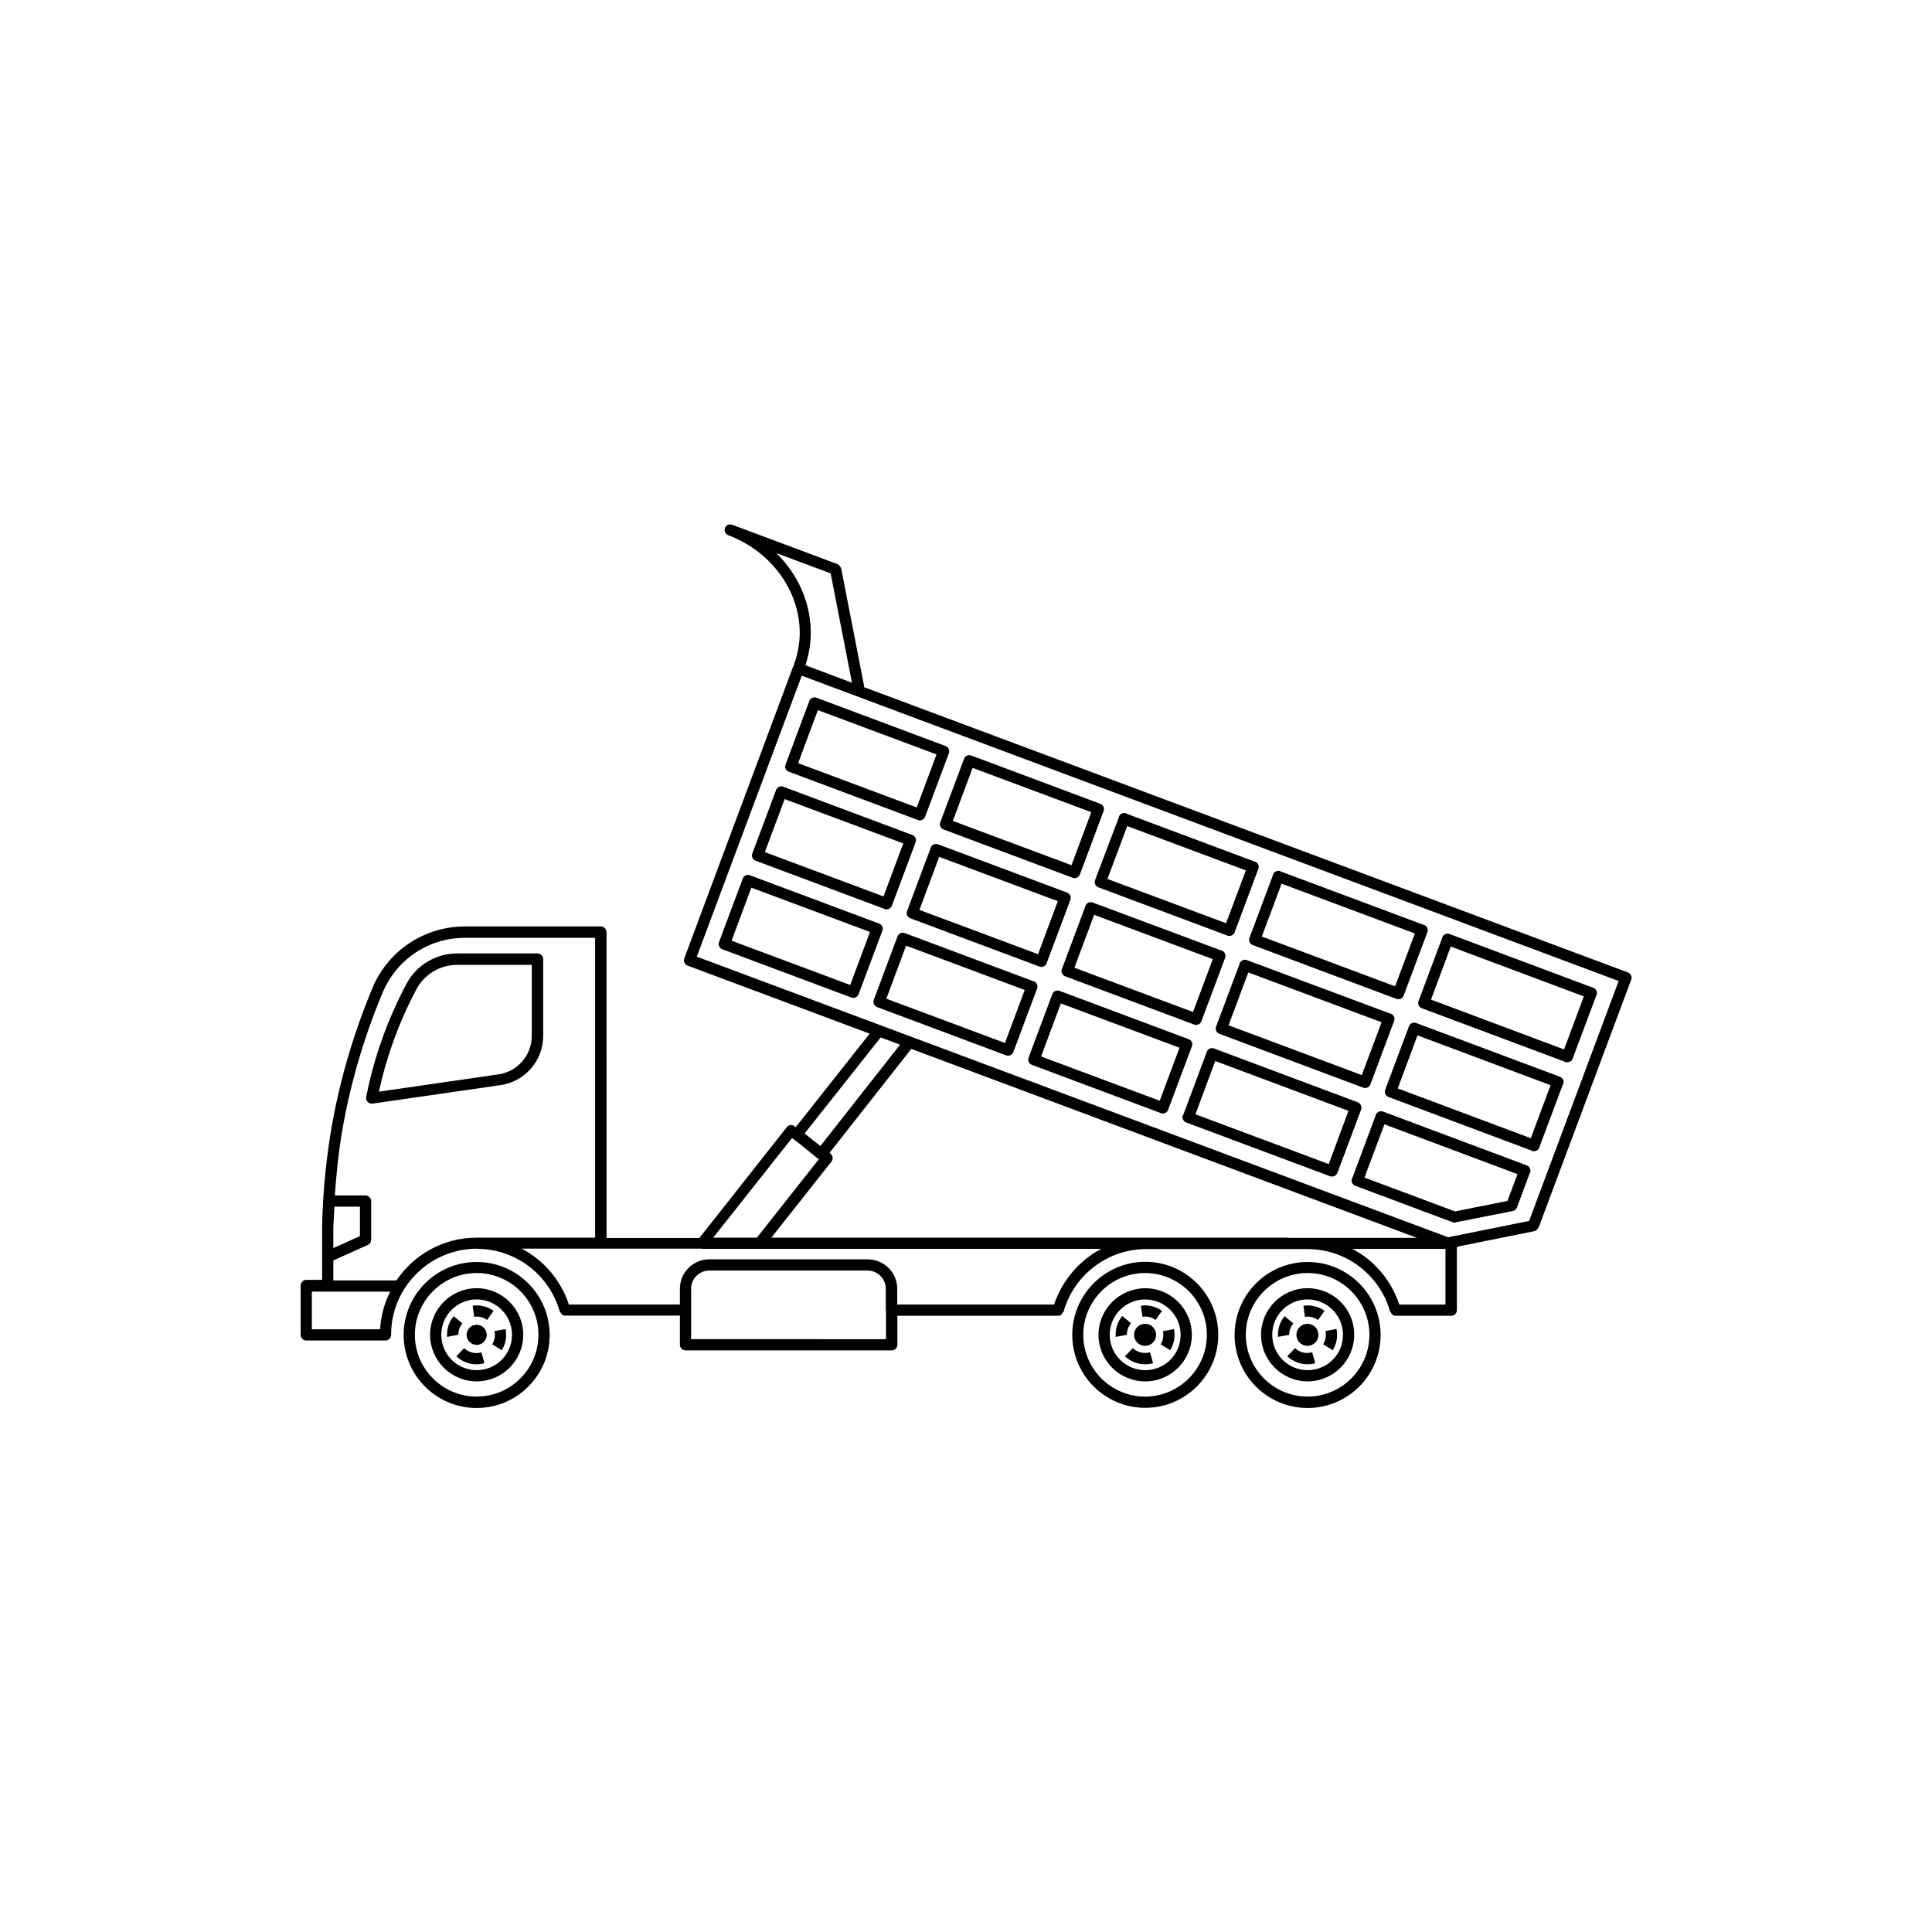 <?xml version="1.0" encoding="UTF-8"?>
<!-- Uploaded to: ICON Repo, www.svgrepo.com, Generator: ICON Repo Mixer Tools -->
<svg fill="#000000" width="800px" height="800px" version="1.1" viewBox="144 144 512 512" xmlns="http://www.w3.org/2000/svg">
 <g>
  <path d="m287.95 418.54v-20.355c0-0.805-0.656-1.512-1.512-1.512h-21.262c-5.644 0-10.781 3.074-13.402 7.961-2.621 4.887-4.836 9.977-6.648 15.113-1.715 4.836-3.074 9.875-4.082 14.965-0.102 0.453 0.051 0.957 0.402 1.309 0.301 0.301 0.656 0.453 1.059 0.453h0.203l33.805-4.887c6.547-0.855 11.438-6.496 11.438-13.047zm-43.531 14.762c0.906-4.231 2.117-8.465 3.527-12.496 1.762-5.039 3.93-9.977 6.449-14.711 2.117-3.93 6.246-6.398 10.781-6.398h19.75v18.844c0 5.09-3.777 9.473-8.816 10.176z"/>
  <path d="m270.32 478.44c-10.68 0-19.348 8.664-19.348 19.348 0 10.68 8.664 19.348 19.348 19.348 10.68 0 19.348-8.664 19.348-19.348 0-10.684-8.664-19.348-19.348-19.348zm0 35.672c-9.02 0-16.375-7.356-16.375-16.375s7.356-16.375 16.375-16.375c9.02 0 16.375 7.356 16.375 16.375 0 9.016-7.356 16.375-16.375 16.375z"/>
  <path d="m270.32 485.39c-6.801 0-12.344 5.543-12.344 12.344s5.543 12.344 12.344 12.344c6.801 0 12.344-5.543 12.344-12.344s-5.539-12.344-12.344-12.344zm0 21.715c-5.188 0-9.371-4.18-9.371-9.371 0-5.188 4.18-9.371 9.371-9.371 5.188 0 9.371 4.231 9.371 9.371 0 5.188-4.18 9.371-9.371 9.371z"/>
  <path d="m266.54 494.71-2.316-1.914c-1.16 1.41-1.762 3.125-1.762 4.938v0.555l2.973-0.555c0.047-1.109 0.402-2.168 1.105-3.023z"/>
  <path d="m269.26 490.03 0.402 2.922c1.359-0.152 2.469 0.152 3.426 0.855l1.715-2.418c-1.566-1.156-3.629-1.66-5.543-1.359z"/>
  <path d="m266.99 501.27-2.066 2.168c1.461 1.359 3.375 2.117 5.34 2.117 0.707 0 1.41-0.102 2.117-0.301l-0.805-2.871c-1.613 0.496-3.375 0.043-4.586-1.113z"/>
  <path d="m275.16 497.74c0 0.906-0.25 1.762-0.707 2.519l2.519 1.562c0.754-1.211 1.16-2.621 1.16-4.082 0-0.504-0.051-1.059-0.152-1.512l-2.922 0.504c0.051 0.352 0.102 0.703 0.102 1.008z"/>
  <path d="m490.48 502.57c-1.211 0-2.418-0.453-3.273-1.309l-2.066 2.168c1.461 1.359 3.375 2.117 5.34 2.117h0.051c0.656 0 1.359-0.102 2.016-0.301l-0.805-2.871c-0.355 0.145-0.961 0.094-1.262 0.195z"/>
  <path d="m495.37 497.74c0 0.906-0.25 1.762-0.707 2.519l2.519 1.562c0.754-1.211 1.16-2.621 1.16-4.082 0-0.555-0.051-1.059-0.152-1.562l-2.922 0.555c0.051 0.352 0.102 0.703 0.102 1.008z"/>
  <path d="m486.75 494.71-2.316-1.914c-1.16 1.41-1.762 3.125-1.762 4.938v0.555l2.969-0.555c0-1.109 0.406-2.168 1.109-3.023z"/>
  <path d="m493.3 493.81 1.715-2.418c-1.613-1.16-3.68-1.664-5.594-1.359l0.402 2.922c1.359-0.152 2.469 0.148 3.477 0.855z"/>
  <path d="m490.53 485.39c-6.801 0-12.344 5.543-12.344 12.344s5.543 12.344 12.344 12.344 12.344-5.543 12.344-12.344c0.051-6.801-5.488-12.344-12.344-12.344zm0 21.715c-5.188 0-9.371-4.18-9.371-9.371 0-5.188 4.18-9.371 9.371-9.371 5.188 0 9.371 4.231 9.371 9.371 0.051 5.188-4.18 9.371-9.371 9.371z"/>
  <path d="m490.53 478.44c-10.68 0-19.348 8.664-19.348 19.348 0 10.68 8.664 19.348 19.348 19.348 10.68 0 19.348-8.664 19.348-19.348 0-10.684-8.664-19.348-19.348-19.348zm0 35.672c-9.02 0-16.375-7.356-16.375-16.375s7.356-16.375 16.375-16.375 16.375 7.356 16.375 16.375c0 9.016-7.356 16.375-16.375 16.375z"/>
  <path d="m270.32 495.07c-1.461 0-2.672 1.211-2.672 2.672 0 1.461 1.211 2.672 2.672 2.672 1.461 0 2.672-1.211 2.672-2.672 0-1.461-1.211-2.672-2.672-2.672z"/>
  <path d="m490.48 494.82c-1.613 0-2.922 1.309-2.922 2.922s1.309 2.922 2.922 2.922 2.922-1.309 2.922-2.922-1.312-2.922-2.922-2.922z"/>
  <path d="m451.59 500.26 2.519 1.562c0.754-1.211 1.16-2.621 1.16-4.082 0-0.504-0.051-1.059-0.152-1.512l-2.922 0.555c0.051 0.352 0.102 0.707 0.102 1.008-0.004 0.855-0.254 1.711-0.707 2.469z"/>
  <path d="m439.65 498.29 2.973-0.555c0-1.109 0.402-2.215 1.109-3.074l-2.316-1.914c-1.16 1.41-1.762 3.125-1.762 4.938-0.004 0.25-0.004 0.453-0.004 0.605z"/>
  <path d="m450.23 493.81 1.715-2.418c-1.613-1.16-3.629-1.664-5.594-1.359l0.402 2.922c1.363-0.203 2.519 0.148 3.477 0.855z"/>
  <path d="m447.46 505.55c0.707 0 1.41-0.102 2.117-0.301l-0.805-2.871c-1.664 0.453-3.375 0-4.586-1.109l-2.066 2.168c1.461 1.355 3.324 2.113 5.34 2.113z"/>
  <path d="m435.11 497.74c0 6.801 5.543 12.344 12.395 12.344 6.801 0 12.344-5.543 12.344-12.344s-5.543-12.344-12.344-12.344c-6.801 0-12.395 5.543-12.395 12.344zm12.395-9.371c5.188 0 9.371 4.231 9.371 9.371 0 5.188-4.18 9.371-9.371 9.371-5.188 0-9.422-4.18-9.422-9.371 0-5.191 4.234-9.371 9.422-9.371z"/>
  <path d="m428.16 497.74c0 10.68 8.664 19.348 19.348 19.348 10.68 0 19.348-8.664 19.348-19.348 0-10.68-8.664-19.348-19.348-19.348-10.68 0-19.348 8.715-19.348 19.348zm35.672 0c0 9.02-7.356 16.375-16.375 16.375s-16.375-7.356-16.375-16.375 7.356-16.375 16.375-16.375c9.07 0.051 16.375 7.356 16.375 16.375z"/>
  <path d="m447.46 500.66c1.613 0 2.922-1.309 2.922-2.922s-1.309-2.922-2.922-2.922-2.922 1.309-2.922 2.922 1.309 2.922 2.922 2.922z"/>
  <path d="m529.48 468.01c0.051 0 0.051 0 0 0l0.051-0.051c0.102 0 0.203 0 0.301-0.051l15.113-2.973c0.504-0.102 0.805-0.453 1.008-0.855 0 0 0.051 0 0.051-0.051l3.426-9.219c0-0.051 0.051 0 0.051-0.051 0.301-0.754-0.102-1.613-0.855-1.914l-38.09-14.258c-0.805-0.301-1.664 0.102-1.914 0.855l-6.246 16.777c0 0.051-0.051 0.051-0.102 0.102-0.301 0.754 0.102 1.613 0.855 1.914l25.844 9.672c0.156 0.102 0.359 0.102 0.508 0.102zm-18.59-26.047 35.266 13.199-2.672 7.106-13.906 2.769-23.98-8.969z"/>
  <path d="m417.98 404.08-34.207-12.797c-0.754-0.301-1.613 0.102-1.914 0.855l-6.297 16.828c-0.301 0.754 0.102 1.613 0.855 1.914l34.207 12.797c0.152 0.051 0.352 0.102 0.504 0.102 0.605 0 1.16-0.352 1.41-0.957l6.297-16.828c0.305-0.754-0.051-1.609-0.855-1.914zm-7.656 16.324-31.438-11.738 5.238-14.055 31.438 11.738z"/>
  <path d="m503.83 436.12-38.09-14.258c-0.754-0.301-1.664 0.102-1.914 0.855l-6.246 16.727c0 0.051-0.102 0.051-0.102 0.102-0.301 0.754 0.102 1.613 0.855 1.914l38.137 14.258c0.152 0.051 0.352 0.102 0.504 0.102l0.051-0.051c0.605 0 1.16-0.352 1.41-0.957l6.297-16.828c0.258-0.703-0.145-1.559-0.902-1.863zm-7.707 16.375-35.316-13.199 5.238-14.109 35.316 13.199z"/>
  <path d="m426.8 380.55-34.207-12.797c-0.805-0.301-1.664 0.102-1.914 0.855l-6.297 16.828c-0.301 0.754 0.102 1.613 0.855 1.914l34.207 12.797c0.152 0.051 0.352 0.102 0.504 0.102 0.605 0 1.16-0.352 1.41-0.957l6.297-16.828c0.305-0.754-0.098-1.609-0.855-1.914zm-7.707 16.324-31.438-11.738 5.238-14.055 31.438 11.738z"/>
  <path d="m344.23 372.09 34.207 12.797c0.152 0.051 0.352 0.102 0.504 0.102 0.605 0 1.16-0.352 1.41-0.957l6.297-16.828c0.301-0.754-0.102-1.613-0.855-1.914l-34.207-12.797c-0.754-0.301-1.664 0.102-1.914 0.855l-6.297 16.828c-0.305 0.758 0.102 1.613 0.855 1.914zm7.707-16.32 31.438 11.738-5.238 14.055-31.438-11.738z"/>
  <path d="m376.97 388.76-34.207-12.797c-0.805-0.301-1.664 0.102-1.914 0.855l-6.297 16.828c-0.301 0.754 0.102 1.613 0.855 1.914l34.207 12.797c0.152 0.051 0.352 0.102 0.504 0.102 0.605 0 1.16-0.352 1.41-0.957l6.297-16.828c0.305-0.805-0.047-1.66-0.855-1.914zm-7.656 16.273-31.438-11.738 5.238-14.055 31.438 11.738z"/>
  <path d="m459 419.39-34.207-12.797c-0.805-0.301-1.613 0.102-1.914 0.855l-6.297 16.828c-0.301 0.754 0.102 1.613 0.855 1.914l34.207 12.797c0.152 0.051 0.352 0.102 0.504 0.102 0.605 0 1.16-0.352 1.41-0.957l6.297-16.828c0.352-0.754-0.051-1.609-0.855-1.914zm-7.66 16.324-31.438-11.738 5.238-14.055 31.438 11.738z"/>
  <path d="m426.25 402.72 34.211 12.797c0.152 0.051 0.352 0.102 0.504 0.102 0.605 0 1.16-0.352 1.41-0.957l6.297-16.828c0.301-0.754-0.102-1.613-0.855-1.914h-0.102l-34.008-12.695c-0.051 0-0.051-0.051-0.102-0.051-0.402-0.152-0.805-0.102-1.16 0.051-0.352 0.152-0.656 0.453-0.805 0.855v0.102l-6.246 16.676c-0.301 0.703 0.102 1.562 0.855 1.863zm7.711-16.273 31.438 11.738-5.238 14.008-31.438-11.738z"/>
  <path d="m467.16 417.98 38.09 14.258c0.152 0.051 0.352 0.102 0.504 0.102 0.605 0 1.16-0.352 1.41-0.957l6.297-16.828c0.301-0.754-0.102-1.613-0.855-1.914h-0.102l-37.938-14.156c-0.051 0-0.051-0.051-0.102-0.051-0.402-0.152-0.805-0.102-1.16 0.051-0.352 0.152-0.656 0.453-0.805 0.855v0.102l-6.246 16.676c-0.254 0.754 0.152 1.562 0.906 1.863zm7.656-16.273 35.316 13.199-5.238 14.008-35.316-13.199z"/>
  <path d="m557.44 429.37-38.137-14.258c-0.754-0.301-1.664 0.102-1.914 0.855l-6.297 16.828c-0.301 0.754 0.102 1.613 0.855 1.914l37.938 14.207c0.051 0 0.051 0.051 0.102 0.102 0.152 0.051 0.352 0.102 0.504 0.102 0 0 0.051-0.051 0.051-0.051 0.605 0 1.16-0.352 1.41-0.957v-0.102l6.246-16.676c0-0.051 0.051 0 0.051-0.051 0.352-0.754-0.051-1.613-0.809-1.914zm-7.758 16.273-35.266-13.199 5.238-14.055 35.266 13.199z"/>
  <path d="m394.05 363.82 34.207 12.797c0.152 0.051 0.352 0.102 0.504 0.102 0.605 0 1.16-0.352 1.41-0.957l6.297-16.828c0.301-0.754-0.102-1.613-0.855-1.914l-34.207-12.797c-0.754-0.301-1.664 0.102-1.914 0.855l-6.297 16.828c-0.305 0.758 0.098 1.613 0.855 1.914zm7.707-16.324 31.438 11.738-5.238 14.055-31.438-11.738z"/>
  <path d="m353.04 348.51 34.207 12.797c0.152 0.051 0.352 0.102 0.504 0.102 0.605 0 1.16-0.352 1.41-0.957l6.297-16.828c0.301-0.754-0.102-1.613-0.855-1.914l-34.207-12.797c-0.805-0.301-1.664 0.102-1.914 0.855l-6.297 16.828c-0.305 0.758 0.102 1.613 0.855 1.914zm7.707-16.32 31.438 11.738-5.238 14.055-31.438-11.738z"/>
  <path d="m434.21 377.23c-0.301 0.754 0.102 1.613 0.855 1.914l34.207 12.797c0.152 0.051 0.352 0.102 0.504 0.102 0.605 0 1.16-0.352 1.41-0.957l6.297-16.828c0.301-0.754-0.102-1.613-0.855-1.914h-0.102l-33.957-12.695c-0.051 0-0.051-0.051-0.102-0.102-0.402-0.152-0.805-0.102-1.16 0.051-0.352 0.152-0.656 0.453-0.805 0.855v0.152zm8.516-14.309 31.438 11.738-5.238 14.008-31.438-11.738z"/>
  <path d="m475.12 392.54c-0.301 0.754 0.102 1.613 0.855 1.914l38.09 14.258c0.152 0.051 0.352 0.102 0.504 0.102 0.605 0 1.16-0.352 1.41-0.957l6.297-16.828c0.301-0.754-0.102-1.613-0.855-1.914h-0.102l-37.887-14.156c-0.051 0-0.051-0.051-0.102-0.102-0.402-0.152-0.805-0.102-1.16 0.051-0.352 0.152-0.656 0.453-0.805 0.855v0.102zm8.516-14.359 35.316 13.199-5.238 14.008-35.316-13.199z"/>
  <path d="m520.76 411.18 37.988 14.207c0.051 0 0.051 0.051 0.102 0.051 0.152 0.051 0.352 0.102 0.504 0.102 0 0 0-0.051 0.051-0.051 0.605 0 1.16-0.352 1.41-0.957v-0.102l6.246-16.676c0-0.051 0.051 0 0.051-0.051 0.301-0.754-0.102-1.613-0.855-1.914l-38.09-14.258c-0.805-0.301-1.664 0.102-1.914 0.855l-6.297 16.828c-0.355 0.805 0.051 1.66 0.805 1.965zm7.707-16.324 35.266 13.199-5.238 14.055-35.266-13.199z"/>
  <path d="m225.18 499.25h20.957c0.805 0 1.512-0.656 1.512-1.512v-0.051c0-12.543 10.176-22.723 22.723-22.773 0.051 0 0.051 0.051 0.102 0.051 10.176 0 19.145 6.852 21.867 16.625 0 0.051 0.152 0.051 0.152 0.102 0.203 0.555 0.656 0.957 1.258 0.957h30.43v7.707c0 0.805 0.656 1.512 1.512 1.512h54.613c0.805 0 1.512-0.656 1.512-1.512v-7.656h42.621c0.605 0 1.059-0.453 1.258-0.957 0.051-0.051 0.152-0.051 0.152-0.102 2.719-9.773 11.738-16.625 21.867-16.625h0.051 42.723 0.051c10.176 0 19.145 6.852 21.867 16.625 0 0.051 0.152 0.051 0.152 0.102 0.203 0.555 0.656 0.957 1.258 0.957h14.762c0.805 0 1.512-0.656 1.512-1.512v-16.625c0.102-0.051 0.152-0.102 0.25-0.203l20.254-4.082c0.504-0.102 0.805-0.453 1.008-0.855 0.051-0.051 0.102-0.051 0.152-0.102l24.535-65.695c0.301-0.754-0.102-1.613-0.855-1.914l-202.48-75.621c0-0.102 0.051-0.152 0.051-0.25l-6.098-31.285c0-0.051-0.102-0.102-0.102-0.152-0.051-0.152-0.152-0.301-0.25-0.402-0.152-0.152-0.25-0.301-0.453-0.402-0.051-0.051-0.051-0.102-0.152-0.102l-27.91-10.43c-0.805-0.301-1.664 0.102-1.914 0.855-0.301 0.754 0.102 1.613 0.855 1.914 14.609 5.492 22.469 20.809 17.434 34.207-0.051 0.102 0.051 0.203 0 0.352-0.102 0.102-0.203 0.152-0.25 0.301l-8.766 23.527-10.934 29.27-0.352 0.957-8.766 23.527c-0.301 0.754 0.102 1.613 0.855 1.914l48.266 18.035-19.598 24.789-0.301-0.25c-0.656-0.504-1.562-0.402-2.066 0.25l-23.176 29.371h-24.586l-0.008-81.055c0-0.402-0.152-0.754-0.453-1.059-0.301-0.301-0.656-0.453-1.059-0.453h-36.023c-10.73 0-20.355 6.398-24.484 16.273-5.289 12.695-9.117 25.945-11.234 39.348-1.258 7.91-1.965 15.973-2.117 23.98v14.055h-4.18c-0.805 0-1.512 0.656-1.512 1.512v12.949c0 0.957 0.656 1.613 1.512 1.613zm153.61-8.113c0 0.051-0.051 0.051-0.051 0.102s0.051 0.051 0.051 0.102v7.559l-51.641-0.004v-13.352c0-2.672 2.168-4.836 4.836-4.836h41.918c2.672 0 4.836 2.168 4.836 4.836v5.594zm106.66-19.145h-72.75-0.051-64.234l15.922-20.152c0.504-0.656 0.402-1.562-0.203-2.066l-0.301-0.25 21.664-27.559 134.01 50.078h-34.059zm41.613 17.734h-12.242c-2.117-6.449-6.648-11.738-12.445-14.762h24.688zm-177.34-199.16 14.41 5.391 5.644 28.969-12.344-4.637c3.574-10.527 0.25-21.914-7.711-29.723zm-21.059 106.96 11.133-29.824 16.676-44.637 216.49 80.91-23.73 63.582-21.461 4.332zm48.719 21.41 5.141 1.914-21.109 26.852-2.066-1.613-2.117-1.715zm-23.48 26.652 2.672 2.066 4.082 3.324c0.102 0.102 0.301 0.102 0.402 0.152l-16.473 20.859h-11.586zm-23.879 29.371h0.203 14.965c0.051 0 0.102 0.051 0.152 0.051 0.051 0 0.051-0.051 0.102-0.051h42.523 0.051 47.812c-5.793 3.074-10.328 8.312-12.496 14.762h-41.562v-4.18c0-4.332-3.527-7.809-7.809-7.809l-41.977-0.004c-4.332 0-7.809 3.527-7.809 7.809v4.18h-29.422c-2.117-6.5-6.699-11.738-12.496-14.812l47.762 0.004zm-97.688-5.691c0.051-1.812 0.203-3.629 0.301-5.492h6.75v7.809l-7.055 3.176zm0 8.766 9.168-4.133c0.555-0.25 0.855-0.754 0.855-1.359v-10.227c0-0.805-0.656-1.512-1.512-1.512h-8.113c0.352-5.09 0.855-10.125 1.613-15.113 2.117-13.199 5.844-26.25 11.082-38.691 3.68-8.766 12.191-14.461 21.715-14.461h34.562v79.449h-31.336c-8.867 0-16.676 4.484-21.312 11.336h-16.727zm-5.695 8.262h20.758c-1.512 3.023-2.469 6.398-2.672 9.977h-13.906-0.051-4.133z"/>
 </g>
</svg>